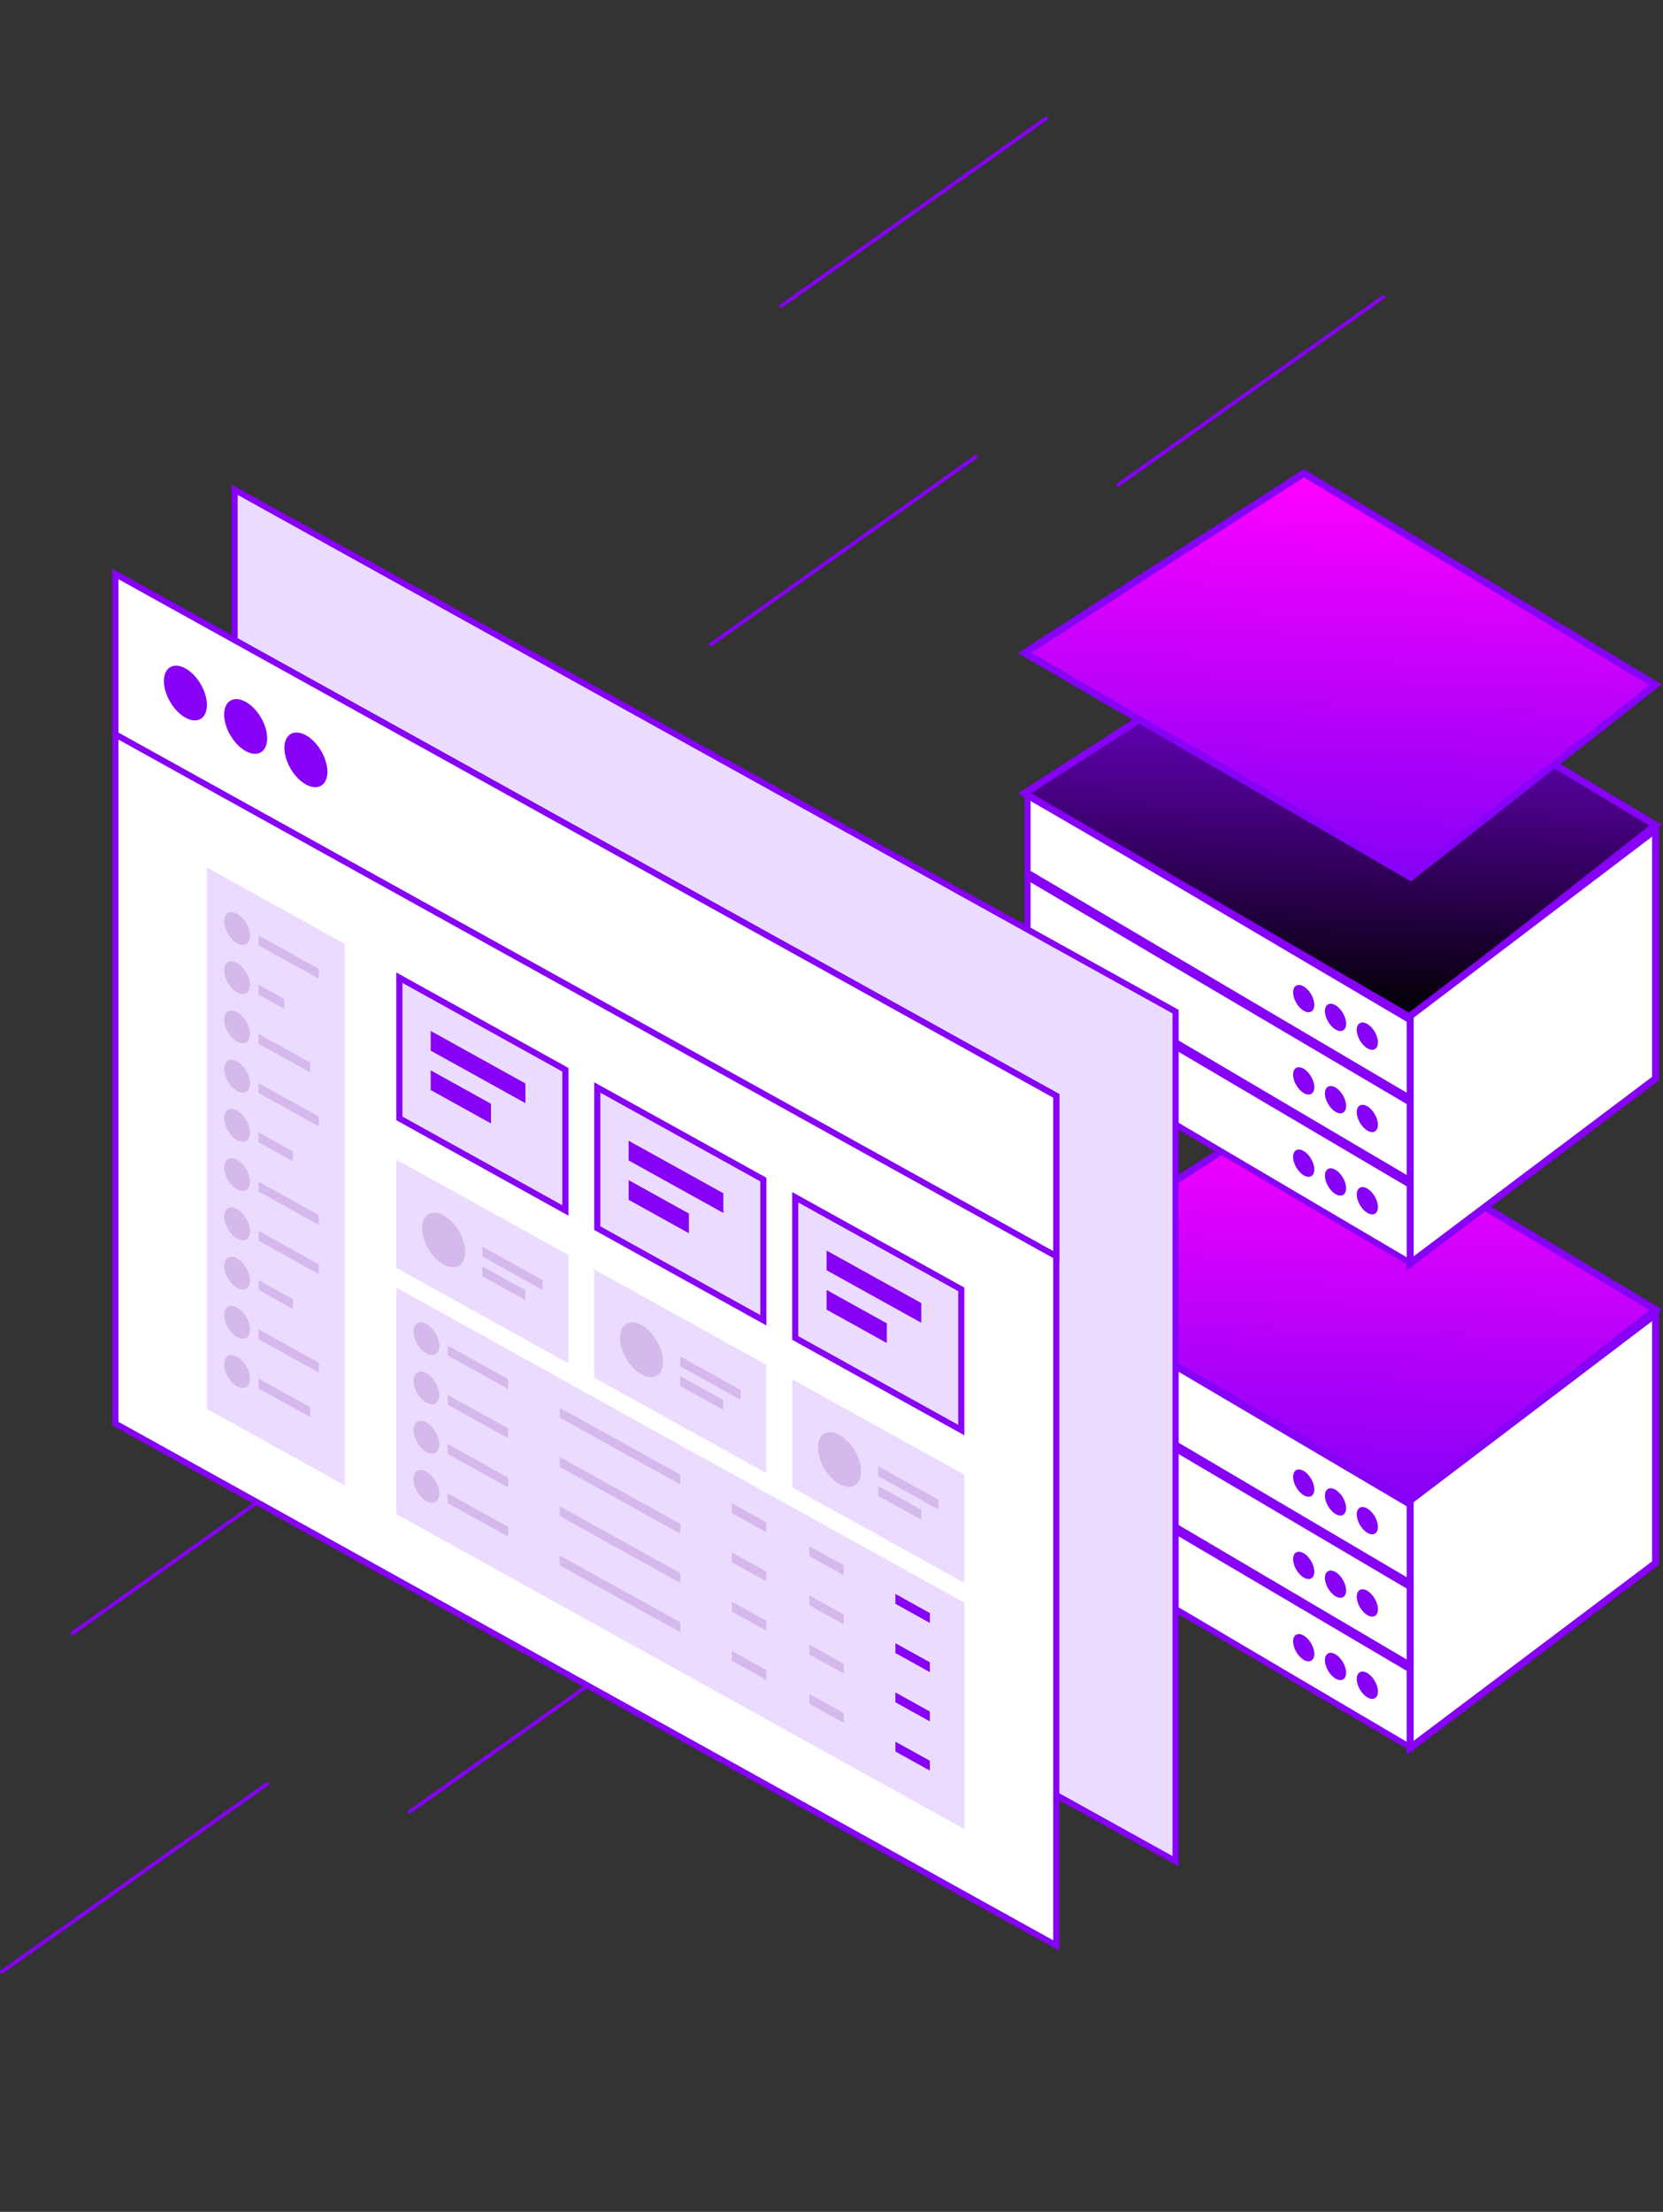 <svg xmlns="http://www.w3.org/2000/svg" width="237" height="315" viewBox="0 0 237 315" fill="none"><rect x="0" y="0" width="237" height="315" fill="#333333" stroke="none"/><path d="M96.231 231.012C96.231 231.012 96.333 231.062 96.377 231.123C96.465 231.246 96.465 231.384 96.377 231.446L58.489 258.268C58.401 258.33 58.27 258.285 58.182 258.163C58.095 258.041 58.095 257.902 58.182 257.84L96.071 231.018C96.071 231.018 96.173 230.992 96.217 231.007L96.231 231.012Z" fill="#8601F6"></path><path d="M48.17 205.586C48.17 205.586 48.273 205.652 48.316 205.698C48.404 205.82 48.404 205.959 48.316 206.021L10.428 232.843C10.341 232.905 10.209 232.86 10.121 232.738C10.034 232.615 10.034 232.477 10.121 232.415L48.01 205.593C48.01 205.593 48.112 205.566 48.156 205.581L48.17 205.586Z" fill="#8601F6"></path><path d="M38.114 253.802C38.114 253.802 38.217 253.868 38.26 253.914C38.348 254.036 38.348 254.175 38.26 254.237L0.372 281.059C0.285 281.121 0.153 281.076 0.066 280.954C-0.022 280.831 -0.022 280.693 0.066 280.631L37.954 253.809C37.954 253.809 38.056 253.782 38.1 253.797L38.114 253.802Z" fill="#8601F6"></path><path d="M197.231 42.012C197.231 42.012 197.333 42.062 197.377 42.123C197.465 42.246 197.465 42.384 197.377 42.446L159.489 69.269C159.401 69.331 159.27 69.285 159.182 69.163C159.095 69.041 159.095 68.902 159.182 68.84L197.071 42.018C197.071 42.018 197.173 41.992 197.217 42.007L197.231 42.012Z" fill="#8601F6"></path><path d="M149.17 16.586C149.17 16.586 149.273 16.652 149.316 16.698C149.404 16.82 149.404 16.959 149.316 17.021L111.428 43.843C111.34 43.905 111.209 43.86 111.122 43.737C111.034 43.615 111.034 43.477 111.122 43.415L149.01 16.593C149.01 16.593 149.112 16.566 149.156 16.581L149.17 16.586Z" fill="#8601F6"></path><path d="M139.114 64.802C139.114 64.802 139.217 64.868 139.26 64.914C139.348 65.036 139.348 65.175 139.26 65.237L101.372 92.059C101.285 92.121 101.153 92.076 101.066 91.954C100.978 91.831 100.978 91.693 101.066 91.631L138.954 64.808C138.954 64.808 139.056 64.782 139.1 64.797L139.114 64.802Z" fill="#8601F6"></path><rect x="0.437" y="0.758" width="62.397" height="11.103" transform="matrix(0.874 0.515 0 1 146.055 204.628)" fill="white" stroke="#8601F6"></rect><circle cx="1.729" cy="1.729" r="1.729" transform="matrix(0.874 0.515 0 1 184.286 232.036)" fill="#8601F6"></circle><circle cx="1.729" cy="1.729" r="1.729" transform="matrix(0.874 0.515 0 1 188.82 234.709)" fill="#8601F6"></circle><circle cx="1.729" cy="1.729" r="1.729" transform="matrix(0.874 0.515 0 1 193.354 237.382)" fill="#8601F6"></circle><rect x="0.437" y="0.758" width="62.397" height="11.103" transform="matrix(0.874 0.515 0 1 146.055 192.909)" fill="white" stroke="#8601F6"></rect><circle cx="1.729" cy="1.729" r="1.729" transform="matrix(0.874 0.515 0 1 184.286 220.317)" fill="#8601F6"></circle><circle cx="1.729" cy="1.729" r="1.729" transform="matrix(0.874 0.515 0 1 188.82 222.99)" fill="#8601F6"></circle><circle cx="1.729" cy="1.729" r="1.729" transform="matrix(0.874 0.515 0 1 193.354 225.663)" fill="#8601F6"></circle><rect x="0.437" y="0.758" width="62.397" height="11.103" transform="matrix(0.874 0.515 0 1 146.055 181.19)" fill="white" stroke="#8601F6"></rect><circle cx="1.729" cy="1.729" r="1.729" transform="matrix(0.874 0.515 0 1 184.286 208.598)" fill="#8601F6"></circle><circle cx="1.729" cy="1.729" r="1.729" transform="matrix(0.874 0.515 0 1 188.82 211.271)" fill="#8601F6"></circle><circle cx="1.729" cy="1.729" r="1.729" transform="matrix(0.874 0.515 0 1 193.354 213.944)" fill="#8601F6"></circle><path d="M185.819 156.391L146 181.988L201.045 213.922L235.945 186.525L185.819 156.391Z" fill="url(#paint0_linear_548_536)" stroke="#8601F6"></path><path d="M200.966 213.686V248.919L235.945 222.608V187.141L200.966 213.686Z" fill="white" stroke="#8601F6"></path><rect x="0.437" y="0.758" width="62.397" height="11.103" transform="matrix(0.874 0.515 0 1 146.055 135.628)" fill="white" stroke="#8601F6"></rect><circle cx="1.729" cy="1.729" r="1.729" transform="matrix(0.874 0.515 0 1 184.286 163.036)" fill="#8601F6"></circle><circle cx="1.729" cy="1.729" r="1.729" transform="matrix(0.874 0.515 0 1 188.82 165.709)" fill="#8601F6"></circle><circle cx="1.729" cy="1.729" r="1.729" transform="matrix(0.874 0.515 0 1 193.354 168.382)" fill="#8601F6"></circle><rect x="0.437" y="0.758" width="62.397" height="11.103" transform="matrix(0.874 0.515 0 1 146.055 123.909)" fill="white" stroke="#8601F6"></rect><circle cx="1.729" cy="1.729" r="1.729" transform="matrix(0.874 0.515 0 1 184.286 151.317)" fill="#8601F6"></circle><circle cx="1.729" cy="1.729" r="1.729" transform="matrix(0.874 0.515 0 1 188.82 153.99)" fill="#8601F6"></circle><circle cx="1.729" cy="1.729" r="1.729" transform="matrix(0.874 0.515 0 1 193.354 156.663)" fill="#8601F6"></circle><rect x="0.437" y="0.758" width="62.397" height="11.103" transform="matrix(0.874 0.515 0 1 146.055 112.19)" fill="white" stroke="#8601F6"></rect><circle cx="1.729" cy="1.729" r="1.729" transform="matrix(0.874 0.515 0 1 184.286 139.598)" fill="#8601F6"></circle><circle cx="1.729" cy="1.729" r="1.729" transform="matrix(0.874 0.515 0 1 188.82 142.271)" fill="#8601F6"></circle><circle cx="1.729" cy="1.729" r="1.729" transform="matrix(0.874 0.515 0 1 193.354 144.944)" fill="#8601F6"></circle><path d="M185.819 87.391L146 112.988L201.045 144.922L235.945 117.525L185.819 87.391Z" fill="url(#paint1_linear_548_536)" stroke="#8601F6"></path><path d="M185.819 67.391L146 92.988L201.045 124.922L235.945 97.525L185.819 67.391Z" fill="url(#paint2_linear_548_536)" stroke="#8601F6"></path><path d="M200.967 144.686V179.919L235.945 153.608V118.141L200.967 144.686Z" fill="white" stroke="#8601F6"></path><rect x="0.437" y="0.742" width="153.253" height="121" transform="matrix(0.875 0.485 0 1 33.055 68.788)" fill="#EBDCFF" stroke="#8601F6"></rect><rect x="0.437" y="0.742" width="153.253" height="121" transform="matrix(0.875 0.485 0 1 16.055 80.788)" fill="white" stroke="#8601F6"></rect><rect x="0.437" y="0.742" width="153.253" height="22.839" transform="matrix(0.875 0.485 0 1 16.055 80.788)" fill="white" stroke="#8601F6"></rect><path d="M29.491 100.398C29.491 102.334 28.119 103.142 26.425 102.204C24.732 101.265 23.359 98.935 23.359 96.998C23.359 95.062 24.732 94.254 26.425 95.192C28.119 96.131 29.491 98.462 29.491 100.398Z" fill="#8601F6"></path><path d="M38.077 105.157C38.077 107.093 36.704 107.901 35.01 106.963C33.317 106.024 31.944 103.694 31.944 101.757C31.944 99.821 33.317 99.013 35.01 99.951C36.704 100.89 38.077 103.22 38.077 105.157Z" fill="#8601F6"></path><path d="M46.662 109.916C46.662 111.852 45.289 112.66 43.596 111.722C41.902 110.783 40.53 108.452 40.53 106.516C40.53 104.58 41.902 103.771 43.596 104.71C45.289 105.649 46.662 107.979 46.662 109.916Z" fill="#8601F6"></path><rect width="22.437" height="77.126" transform="matrix(0.875 0.485 0 1 29.491 123.536)" fill="#EBDCFF"></rect><rect width="28.046" height="15.425" transform="matrix(0.875 0.485 0 1 56.474 165.136)" fill="#EBDCFF"></rect><rect width="92.552" height="32.253" transform="matrix(0.875 0.485 0 1 56.474 183.366)" fill="#EBDCFF"></rect><rect x="0.437" y="0.742" width="27.046" height="20.035" transform="matrix(0.875 0.485 0 1 56.529 138.281)" fill="#EBDCFF" stroke="#8601F6"></rect><rect width="28.046" height="15.425" transform="matrix(0.875 0.485 0 1 84.683 180.772)" fill="#EBDCFF"></rect><rect x="0.437" y="0.742" width="27.046" height="20.035" transform="matrix(0.875 0.485 0 1 84.738 153.917)" fill="#EBDCFF" stroke="#8601F6"></rect><rect width="28.046" height="15.425" transform="matrix(0.875 0.485 0 1 112.892 196.409)" fill="#EBDCFF"></rect><rect x="0.437" y="0.742" width="27.046" height="20.035" transform="matrix(0.875 0.485 0 1 112.947 169.554)" fill="#EBDCFF" stroke="#8601F6"></rect><rect width="15.425" height="2.805" transform="matrix(0.875 0.485 0 1 61.38 146.821)" fill="#8601F6"></rect><rect width="15.425" height="2.805" transform="matrix(0.875 0.485 0 1 89.589 162.458)" fill="#8601F6"></rect><rect width="15.425" height="2.805" transform="matrix(0.875 0.485 0 1 117.798 178.094)" fill="#8601F6"></rect><rect width="9.816" height="2.805" transform="matrix(0.875 0.485 0 1 61.38 152.43)" fill="#8601F6"></rect><path d="M68.739 177.544L77.324 182.303V183.705L68.739 178.946V177.544Z" fill="#D5B8EC"></path><path d="M68.739 180.349L74.871 183.748V185.15L68.739 181.751V180.349Z" fill="#D5B8EC"></path><path d="M96.948 193.18L105.533 197.939V199.341L96.948 194.582V193.18Z" fill="#D5B8EC"></path><path d="M96.948 195.985L103.08 199.384V200.786L96.948 197.387V195.985Z" fill="#D5B8EC"></path><path d="M125.157 208.817L133.742 213.576V214.978L125.157 210.219V208.817Z" fill="#D5B8EC"></path><path d="M125.157 211.621L131.289 215.021V216.423L125.157 213.024V211.621Z" fill="#D5B8EC"></path><rect width="9.816" height="2.805" transform="matrix(0.875 0.485 0 1 89.589 168.067)" fill="#8601F6"></rect><rect width="9.816" height="2.805" transform="matrix(0.875 0.485 0 1 117.798 183.703)" fill="#8601F6"></rect><circle cx="3.506" cy="3.506" r="3.506" transform="matrix(0.875 0.485 0 1 60.153 171.382)" fill="#D5B8EC"></circle><path d="M63.833 191.652L72.418 196.411V197.813L63.833 193.054V191.652Z" fill="#D5B8EC"></path><path d="M79.777 200.49L96.948 210.008V211.41L79.777 201.893V200.49Z" fill="#D5B8EC"></path><path d="M104.306 214.087L109.212 216.806V218.209L104.306 215.489V214.087Z" fill="#D5B8EC"></path><path d="M115.345 220.206L120.251 222.925V224.327L115.345 221.608V220.206Z" fill="#D5B8EC"></path><path d="M127.61 227.004L132.515 229.723V231.126L127.61 228.406V227.004Z" fill="#8601F6"></path><circle cx="2.103" cy="2.103" r="2.103" transform="matrix(0.875 0.485 0 1 58.927 187.53)" fill="#D5B8EC"></circle><path d="M63.833 198.664L72.418 203.423V204.825L63.833 200.066V198.664Z" fill="#D5B8EC"></path><path d="M79.777 207.502L96.948 217.02V218.422L79.777 208.904V207.502Z" fill="#D5B8EC"></path><path d="M104.306 221.099L109.212 223.818V225.22L104.306 222.501V221.099Z" fill="#D5B8EC"></path><path d="M115.345 227.217L120.251 229.937V231.339L115.345 228.62V227.217Z" fill="#D5B8EC"></path><path d="M127.61 234.016L132.515 236.735V238.137L127.61 235.418V234.016Z" fill="#8601F6"></path><circle cx="2.103" cy="2.103" r="2.103" transform="matrix(0.875 0.485 0 1 58.927 194.542)" fill="#D5B8EC"></circle><path d="M63.833 205.675L72.418 210.434V211.836L63.833 207.077V205.675Z" fill="#D5B8EC"></path><path d="M79.777 214.513L96.948 224.031V225.433L79.777 215.915V214.513Z" fill="#D5B8EC"></path><path d="M104.306 228.11L109.212 230.829V232.232L104.306 229.512V228.11Z" fill="#D5B8EC"></path><path d="M115.345 234.229L120.251 236.948V238.35L115.345 235.631V234.229Z" fill="#D5B8EC"></path><path d="M127.61 241.027L132.515 243.746V245.149L127.61 242.429V241.027Z" fill="#8601F6"></path><circle cx="2.103" cy="2.103" r="2.103" transform="matrix(0.875 0.485 0 1 58.927 201.553)" fill="#D5B8EC"></circle><path d="M63.833 212.687L72.418 217.445V218.848L63.833 214.089V212.687Z" fill="#D5B8EC"></path><path d="M79.777 221.524L96.948 231.042V232.445L79.777 222.927V221.524Z" fill="#D5B8EC"></path><path d="M104.306 235.122L109.212 237.841V239.243L104.306 236.524V235.122Z" fill="#D5B8EC"></path><path d="M115.345 241.24L120.251 243.96V245.362L115.345 242.643V241.24Z" fill="#D5B8EC"></path><path d="M127.61 248.039L132.515 250.758V252.16L127.61 249.441V248.039Z" fill="#8601F6"></path><circle cx="2.103" cy="2.103" r="2.103" transform="matrix(0.875 0.485 0 1 58.927 208.565)" fill="#D5B8EC"></circle><circle cx="3.506" cy="3.506" r="3.506" transform="matrix(0.875 0.485 0 1 88.362 187.019)" fill="#D5B8EC"></circle><circle cx="3.506" cy="3.506" r="3.506" transform="matrix(0.875 0.485 0 1 116.571 202.656)" fill="#D5B8EC"></circle><path d="M36.85 133.224L45.435 137.983V139.385L36.85 134.626V133.224Z" fill="#D5B8EC"></path><path d="M36.85 140.235L40.53 142.275V143.677L36.85 141.638V140.235Z" fill="#D5B8EC"></path><path d="M36.85 147.247L44.209 151.326V152.728L36.85 148.649V147.247Z" fill="#D5B8EC"></path><path d="M36.85 154.259L45.435 159.018V160.42L36.85 155.661V154.259Z" fill="#D5B8EC"></path><path d="M36.85 161.27L41.756 163.989V165.392L36.85 162.672V161.27Z" fill="#D5B8EC"></path><path d="M36.85 168.282L45.435 173.041V174.443L36.85 169.684V168.282Z" fill="#D5B8EC"></path><path d="M36.85 175.293L45.435 180.052V181.454L36.85 176.695V175.293Z" fill="#D5B8EC"></path><path d="M36.85 182.305L41.756 185.024V186.426L36.85 183.707V182.305Z" fill="#D5B8EC"></path><path d="M36.85 189.316L45.435 194.075V195.477L36.85 190.718V189.316Z" fill="#D5B8EC"></path><path d="M36.85 196.328L44.209 200.407V201.809L36.85 197.73V196.328Z" fill="#D5B8EC"></path><circle cx="2.103" cy="2.103" r="2.103" transform="matrix(0.875 0.485 0 1 31.944 129.103)" fill="#D5B8EC"></circle><circle cx="2.103" cy="2.103" r="2.103" transform="matrix(0.875 0.485 0 1 31.944 136.114)" fill="#D5B8EC"></circle><circle cx="2.103" cy="2.103" r="2.103" transform="matrix(0.875 0.485 0 1 31.944 143.125)" fill="#D5B8EC"></circle><circle cx="2.103" cy="2.103" r="2.103" transform="matrix(0.875 0.485 0 1 31.944 150.137)" fill="#D5B8EC"></circle><circle cx="2.103" cy="2.103" r="2.103" transform="matrix(0.875 0.485 0 1 31.944 157.148)" fill="#D5B8EC"></circle><circle cx="2.103" cy="2.103" r="2.103" transform="matrix(0.875 0.485 0 1 31.944 164.16)" fill="#D5B8EC"></circle><circle cx="2.103" cy="2.103" r="2.103" transform="matrix(0.875 0.485 0 1 31.944 171.171)" fill="#D5B8EC"></circle><circle cx="2.103" cy="2.103" r="2.103" transform="matrix(0.875 0.485 0 1 31.944 178.183)" fill="#D5B8EC"></circle><circle cx="2.103" cy="2.103" r="2.103" transform="matrix(0.875 0.485 0 1 31.944 185.194)" fill="#D5B8EC"></circle><circle cx="2.103" cy="2.103" r="2.103" transform="matrix(0.875 0.485 0 1 31.944 192.206)" fill="#D5B8EC"></circle><defs><linearGradient id="paint0_linear_548_536" x1="190.973" y1="156.57" x2="188.985" y2="213.501" gradientUnits="userSpaceOnUse"><stop stop-color="#FF01FF"></stop><stop offset="1" stop-color="#8601F6"></stop></linearGradient><linearGradient id="paint1_linear_548_536" x1="190.973" y1="87.57" x2="188.985" y2="144.501" gradientUnits="userSpaceOnUse"><stop stop-color="#8601F6"></stop><stop offset="1"></stop></linearGradient><linearGradient id="paint2_linear_548_536" x1="190.973" y1="67.57" x2="188.985" y2="124.501" gradientUnits="userSpaceOnUse"><stop stop-color="#FF01FF"></stop><stop offset="1" stop-color="#8601F6"></stop></linearGradient></defs></svg>